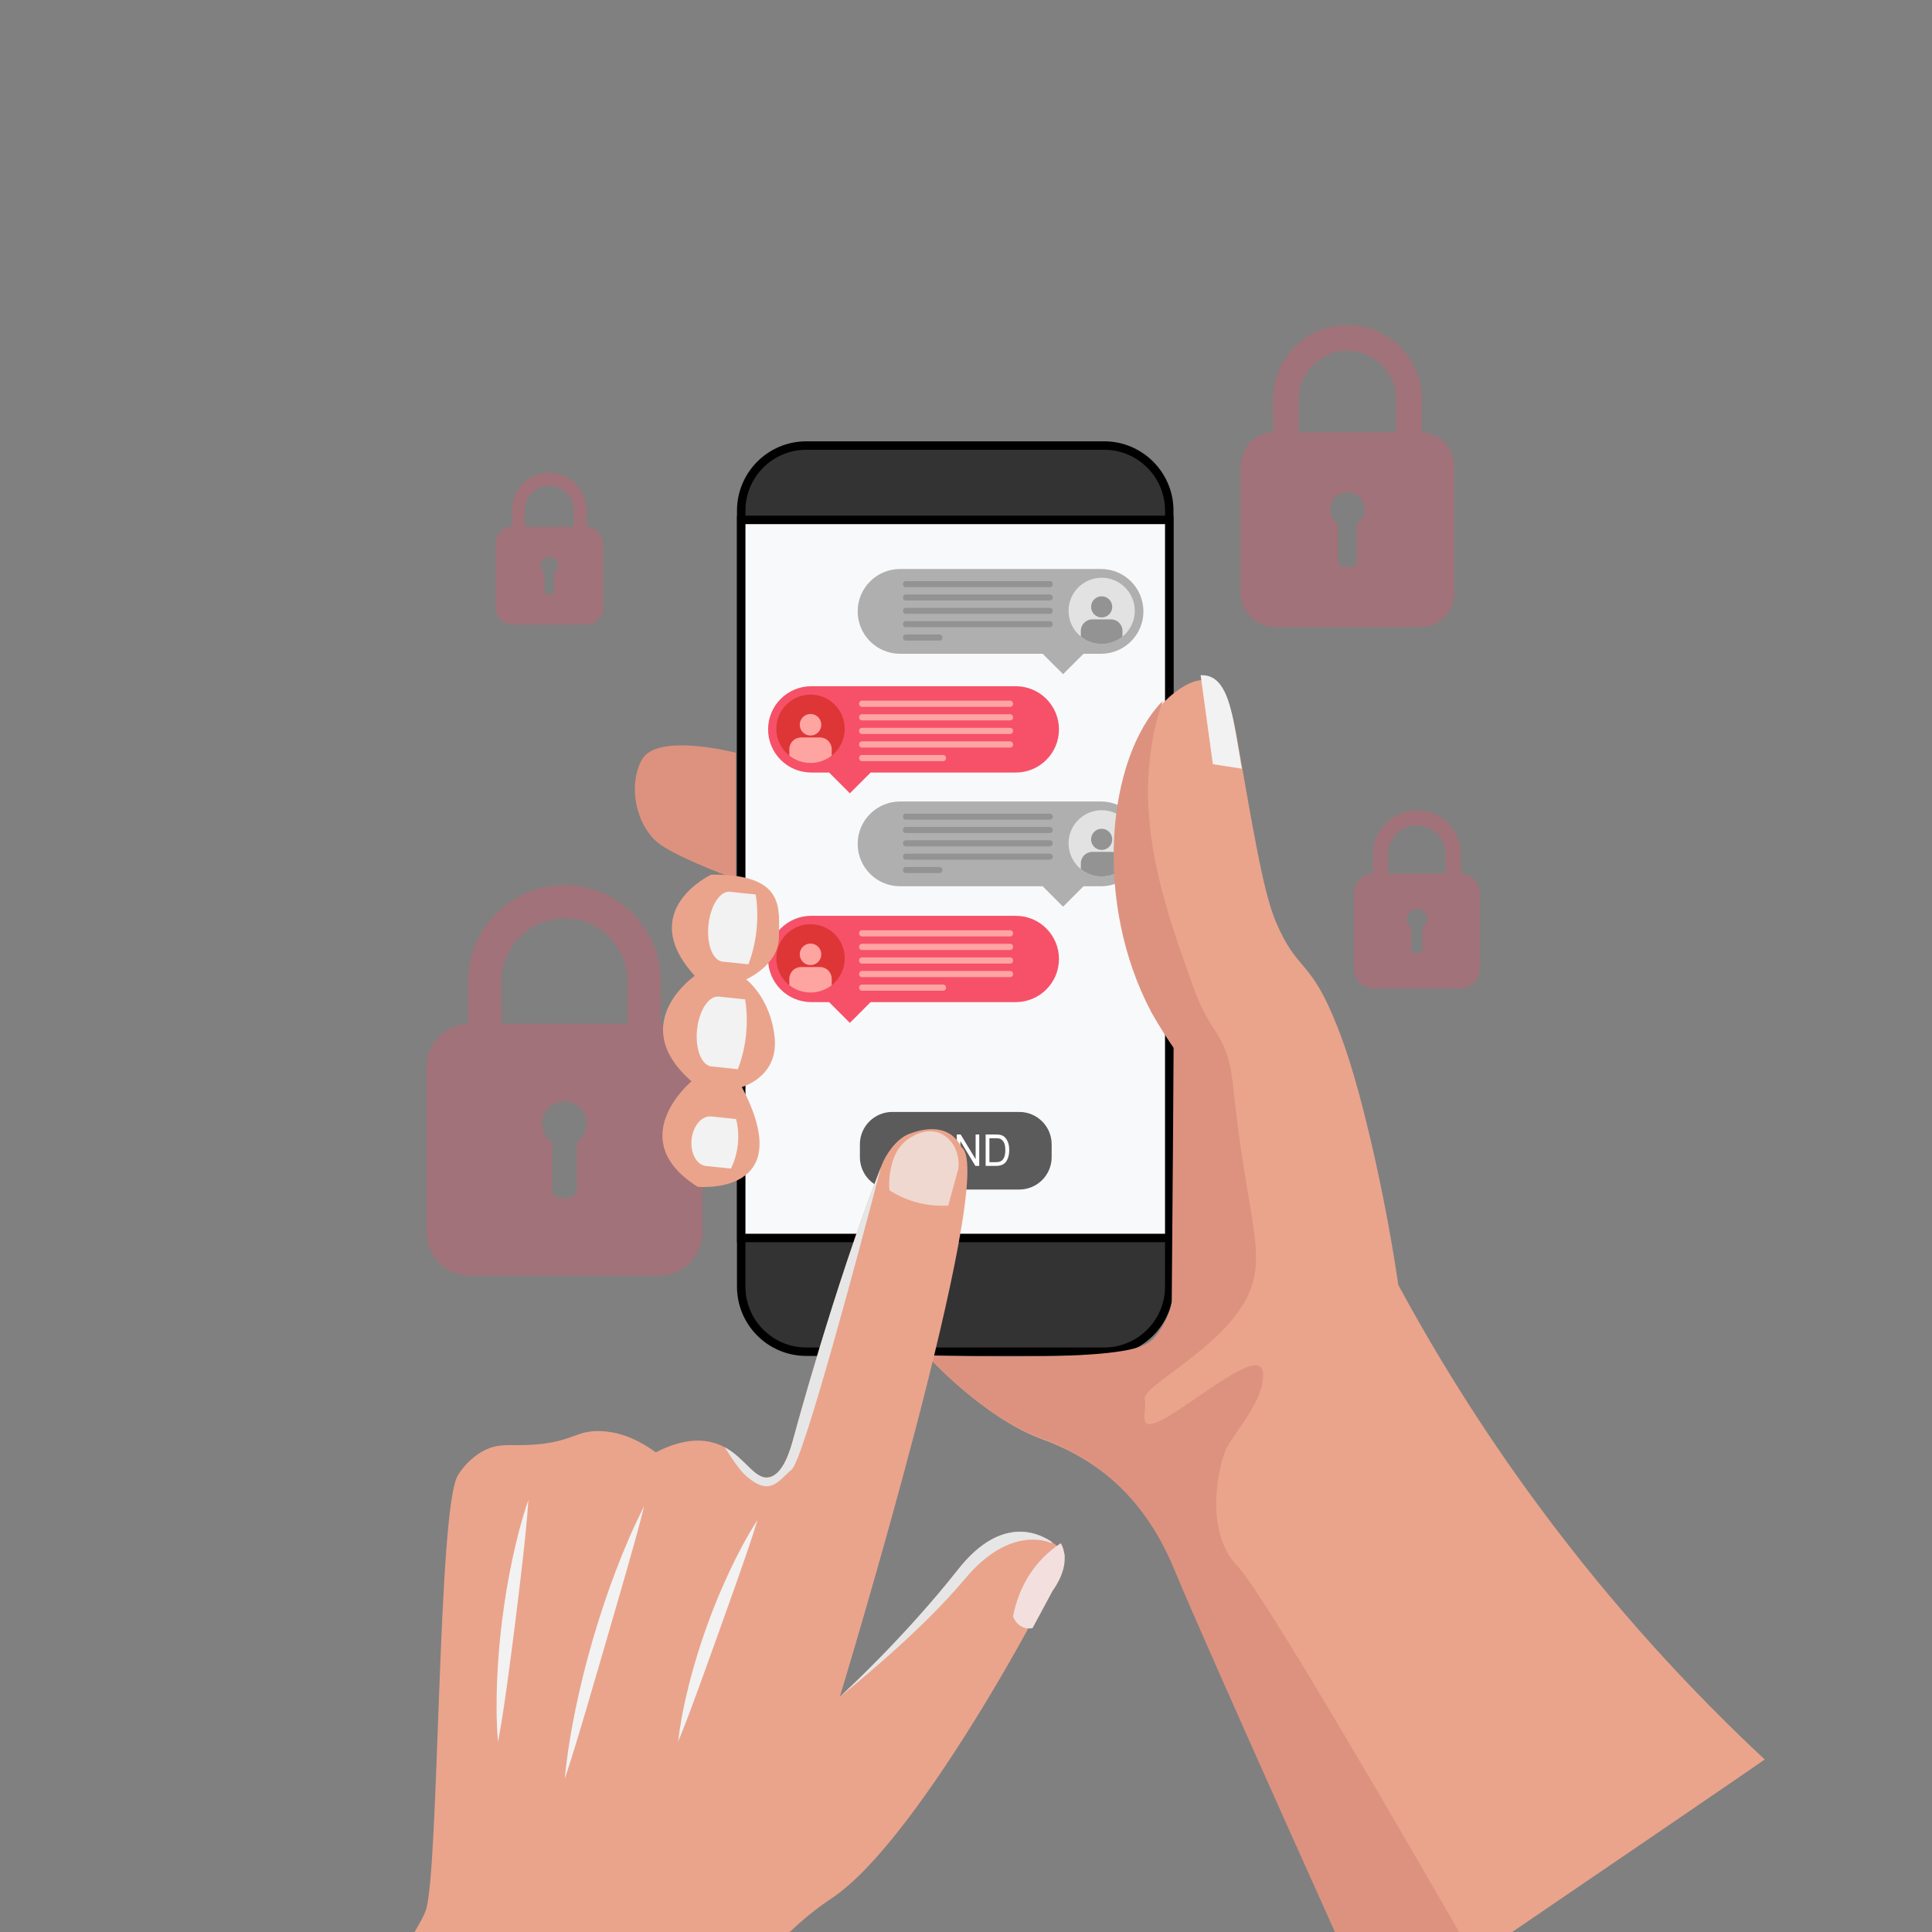 <?xml version="1.0" encoding="utf-8"?>
<!-- Generator: Adobe Illustrator 25.2.1, SVG Export Plug-In . SVG Version: 6.00 Build 0)  -->
<svg version="1.1" xmlns="http://www.w3.org/2000/svg" xmlns:xlink="http://www.w3.org/1999/xlink" x="0px" y="0px"
	 viewBox="0 0 1600 1600" style="enable-background:new 0 0 1600 1600;" xml:space="preserve">
<rect x="0" y="0" width="1600" height="1600" fill="#808080" stroke="none"/>
<style type="text/css">
	.st0{opacity:0.28;fill:#F65169;}
	.st1{fill:#333333;stroke:#000000;stroke-width:7;stroke-miterlimit:10;}
	.st2{fill:#F8F9FA;stroke:#000000;stroke-width:7;stroke-miterlimit:10;}
	.st3{fill:#5B5B5B;}
	.st4{fill:#FFFFFF;}
	.st5{fill:#F65169;}
	.st6{fill:#DE3636;}
	.st7{fill:#FEA5A1;}
	.st8{fill:#AFAFAF;}
	.st9{fill:#E2E2E2;}
	.st10{fill:#939393;}
	.st11{fill:#EAA48C;}
	.st12{fill:#DD927F;}
	.st13{fill:#F2F2F2;}
	.st14{opacity:0.67;fill:#F2F2F2;}
	.st15{fill:#F4DFDF;}
	.st16{fill:#E6E6E6;}
	.st17{fill:none;}
</style>
<g id="Layer_3">
</g>
<g id="Layer_2">
	<path class="st0" d="M485.35,436.2h0.53v-13.64c0-17.1-13.91-31.01-31.02-31.01c-17.1,0-31.01,13.91-31.01,31.01v13.64h0.52
		c-7.7,0.05-13.93,6.31-13.93,14.02v53.03c0,7.74,6.27,14.02,14.02,14.02h60.81c7.76,0,14.03-6.27,14.03-14.02v-53.03
		C499.29,442.51,493.06,436.25,485.35,436.2z M454.86,402.25c11.2,0,20.31,9.11,20.31,20.31v13.64h-40.61v-13.64
		C434.55,411.36,443.66,402.25,454.86,402.25z M458.82,474.37v15.21c0,1.5-1.21,2.71-2.71,2.71h-2.49c-1.49,0-2.7-1.21-2.7-2.71
		v-15.21c-2.34-1.55-3.73-4.43-3.05-7.57c0.58-2.69,2.76-4.86,5.45-5.42c4.64-0.97,8.74,2.54,8.74,7.01
		C462.04,470.88,460.75,473.08,458.82,474.37z"/>
	<path class="st0" d="M545.92,847.87h1.36v-35.1c0-44-35.8-79.79-79.79-79.79c-44,0-79.79,35.79-79.79,79.79v35.1h1.33
		c-19.82,0.12-35.84,16.23-35.84,36.08v136.44c0,19.92,16.14,36.06,36.06,36.06H545.7c19.95,0,36.09-16.14,36.09-36.06V883.95
		C581.79,864.1,565.77,847.99,545.92,847.87z M467.49,760.53c28.81,0,52.24,23.44,52.24,52.24v35.09H415.24v-35.09
		C415.24,783.96,438.68,760.53,467.49,760.53z M477.66,946.05v39.12c0,3.87-3.11,6.98-6.98,6.98h-6.42c-3.84,0-6.95-3.11-6.95-6.98
		v-39.12c-6.03-3.98-9.58-11.41-7.85-19.48c1.49-6.92,7.09-12.5,14.01-13.96c11.94-2.49,22.47,6.53,22.47,18.05
		C485.96,937.08,482.65,942.74,477.66,946.05z"/>
</g>
<g id="Layer_1">
	<g>
		<g>
			<g>
				<path class="st1" d="M667.7,368.98h246.77c29.7,0,53.86,24.17,53.86,53.88v642.71c0,29.7-24.16,53.86-53.86,53.86H667.7
					c-29.7,0-53.86-24.16-53.86-53.86V422.86C613.84,393.15,638,368.98,667.7,368.98z"/>
			</g>
			<g>
				<rect x="613.84" y="430.56" class="st2" width="354.49" height="594.69"/>
			</g>
		</g>
		<g>
			<path class="st3" d="M844.12,985.11H738.96c-14.82,0-26.83-12.01-26.83-26.83v-10.59c0-14.82,12.01-26.83,26.83-26.83h105.15
				c14.82,0,26.83,12.01,26.83,26.83v10.59C870.95,973.1,858.94,985.11,844.12,985.11z"/>
			<g>
				<path class="st4" d="M762.31,947.16c-0.13-1.66-0.67-2.9-1.63-3.73c-0.96-0.83-2.33-1.25-4.11-1.25c-1.61,0-2.92,0.33-3.93,0.99
					c-1.01,0.66-1.51,1.63-1.51,2.89c0,1.12,0.39,1.96,1.17,2.51c0.78,0.55,2.27,1.1,4.47,1.64c1.96,0.47,3.55,0.96,4.79,1.45
					c1.24,0.5,2.29,1.27,3.17,2.31c0.88,1.05,1.32,2.45,1.32,4.21c0,2.24-0.81,4.09-2.43,5.57c-1.62,1.48-3.73,2.22-6.33,2.22
					c-3.32,0-5.81-0.82-7.45-2.45c-1.65-1.63-2.52-3.75-2.62-6.35l2.97-0.28c0.14,2.08,0.87,3.6,2.19,4.55
					c1.32,0.95,2.92,1.43,4.79,1.43c1.75,0,3.17-0.4,4.25-1.19c1.08-0.79,1.62-1.87,1.62-3.23c0-1.42-0.56-2.45-1.69-3.1
					c-1.13-0.65-3.02-1.29-5.68-1.92c-2.66-0.63-4.57-1.52-5.75-2.67c-1.17-1.15-1.76-2.64-1.76-4.47c0-2.08,0.74-3.8,2.22-5.16
					c1.48-1.36,3.5-2.04,6.06-2.04c2.62,0,4.73,0.68,6.33,2.03c1.6,1.35,2.44,3.28,2.54,5.77L762.31,947.16z"/>
				<path class="st4" d="M788.02,965.54h-17.65v-26.01h17.1v3.09H773.5v7.95h13.07v3.09H773.5v8.8h14.52V965.54z"/>
				<path class="st4" d="M810.97,965.54h-3.21l-12.35-20.42h-0.06v20.42h-2.97v-26.01h3.19l12.35,20.42h0.06v-20.42h2.98V965.54z"/>
				<path class="st4" d="M816.26,939.54h8.16c1.43,0,2.66,0.08,3.69,0.24c1.03,0.16,2.02,0.55,2.96,1.17
					c0.94,0.62,1.76,1.48,2.47,2.56c0.7,1.09,1.26,2.34,1.66,3.75c0.4,1.41,0.6,3.13,0.6,5.14c0,3.83-0.83,6.98-2.48,9.45
					c-1.65,2.47-4.5,3.7-8.54,3.7h-8.51V939.54z M819.39,962.46h5.06c1.03,0,1.95-0.07,2.76-0.21c0.81-0.14,1.63-0.53,2.47-1.15
					c0.83-0.63,1.52-1.66,2.07-3.09c0.55-1.43,0.82-3.32,0.82-5.68c0-1.3-0.1-2.52-0.31-3.65c-0.21-1.13-0.6-2.16-1.16-3.09
					c-0.56-0.93-1.21-1.61-1.94-2.04c-0.73-0.43-1.44-0.69-2.14-0.79c-0.69-0.09-1.58-0.14-2.67-0.14h-4.96V962.46z"/>
			</g>
		</g>
		<g>
			<path class="st5" d="M841.25,758.44H671.83c-19.73,0-35.73,16-35.73,35.73v0c0,19.73,16,35.73,35.73,35.73h14.79l17.2,17.2
				l17.2-17.2h120.23c19.73,0,35.73-16,35.73-35.73v0C876.98,774.43,860.98,758.44,841.25,758.44z"/>
			<g>
				<path class="st6" d="M699.56,793.69c0,9.01-4.21,17.04-10.77,22.23c-4.82,3.81-10.92,6.09-17.55,6.09s-12.72-2.28-17.55-6.09
					c-6.56-5.19-10.77-13.22-10.77-22.23c0-15.64,12.68-28.32,28.32-28.32S699.56,778.05,699.56,793.69z"/>
				<g>
					<circle class="st7" cx="671.24" cy="790.34" r="8.92"/>
					<path class="st7" d="M688.79,810.54v5.38c-4.82,3.81-10.92,6.09-17.55,6.09s-12.72-2.28-17.55-6.09v-5.38
						c0-5.32,4.35-9.67,9.67-9.67h15.75C684.43,800.87,688.79,805.22,688.79,810.54z"/>
				</g>
			</g>
			<g>
				<path class="st7" d="M836.65,770.38H713.77c-1.3,0-2.35,1.14-2.35,2.56l0,0c0,1.41,1.05,2.56,2.35,2.56h122.88
					c1.3,0,2.35-1.14,2.35-2.56l0,0C839,771.53,837.95,770.38,836.65,770.38z"/>
				<path class="st7" d="M836.65,781.63H713.77c-1.3,0-2.35,1.14-2.35,2.56l0,0c0,1.41,1.05,2.56,2.35,2.56h122.88
					c1.3,0,2.35-1.14,2.35-2.56l0,0C839,782.77,837.95,781.63,836.65,781.63z"/>
				<path class="st7" d="M836.65,792.87H713.77c-1.3,0-2.35,1.14-2.35,2.56l0,0c0,1.41,1.05,2.56,2.35,2.56h122.88
					c1.3,0,2.35-1.14,2.35-2.56l0,0C839,794.01,837.95,792.87,836.65,792.87z"/>
				<path class="st7" d="M836.65,804.11H713.77c-1.3,0-2.35,1.14-2.35,2.56l0,0c0,1.41,1.05,2.56,2.35,2.56h122.88
					c1.3,0,2.35-1.14,2.35-2.56l0,0C839,805.26,837.95,804.11,836.65,804.11z"/>
				<path class="st7" d="M781.14,815.36h-67.37c-1.3,0-2.35,1.14-2.35,2.56l0,0c0,1.41,1.05,2.56,2.35,2.56h67.37
					c1.3,0,2.35-1.14,2.35-2.56l0,0C783.49,816.5,782.43,815.36,781.14,815.36z"/>
			</g>
		</g>
		<g>
			<path class="st8" d="M745.39,471.23h166.44c19.39,0,35.1,15.72,35.1,35.1v0c0,19.39-15.72,35.1-35.1,35.1H897.3l-16.9,16.9
				l-16.9-16.9H745.39c-19.39,0-35.1-15.72-35.1-35.1v0C710.29,486.95,726,471.23,745.39,471.23z"/>
			<path class="st9" d="M939.77,505.88c0,8.61-3.97,16.3-10.18,21.32c-4.71,3.81-10.71,6.1-17.24,6.1c-6.53,0-12.53-2.28-17.24-6.1
				c-6.21-5.03-10.18-12.71-10.18-21.32c0-15.14,12.28-27.42,27.42-27.42C927.49,478.46,939.77,490.74,939.77,505.88z"/>
			<g>
				<circle class="st10" cx="912.35" cy="502.59" r="8.76"/>
				<path class="st10" d="M929.58,522.44v4.77c-4.71,3.81-10.71,6.1-17.24,6.1c-6.53,0-12.53-2.28-17.24-6.1v-4.77
					c0-5.23,4.28-9.5,9.5-9.5h15.47C925.31,512.93,929.58,517.21,929.58,522.44z"/>
			</g>
			<g>
				<path class="st10" d="M869.57,481.27H750.04c-1.26,0-2.29,1.12-2.29,2.51l0,0c0,1.39,1.02,2.51,2.29,2.51h119.53
					c1.26,0,2.29-1.12,2.29-2.51l0,0C871.86,482.4,870.83,481.27,869.57,481.27z"/>
				<path class="st10" d="M869.57,492.32H750.04c-1.26,0-2.29,1.12-2.29,2.51l0,0c0,1.39,1.02,2.51,2.29,2.51h119.53
					c1.26,0,2.29-1.12,2.29-2.51l0,0C871.86,493.45,870.83,492.32,869.57,492.32z"/>
				<path class="st10" d="M869.57,503.37H750.04c-1.26,0-2.29,1.12-2.29,2.51l0,0c0,1.39,1.02,2.51,2.29,2.51h119.53
					c1.26,0,2.29-1.12,2.29-2.51l0,0C871.86,504.49,870.83,503.37,869.57,503.37z"/>
				<path class="st10" d="M869.57,514.41H750.04c-1.26,0-2.29,1.12-2.29,2.51l0,0c0,1.39,1.02,2.51,2.29,2.51h119.53
					c1.26,0,2.29-1.12,2.29-2.51l0,0C871.86,515.54,870.83,514.41,869.57,514.41z"/>
				<path class="st10" d="M778.23,525.46h-28.18c-1.26,0-2.29,1.12-2.29,2.51l0,0c0,1.39,1.02,2.51,2.29,2.51h28.18
					c1.26,0,2.29-1.12,2.29-2.51l0,0C780.52,526.59,779.49,525.46,778.23,525.46z"/>
			</g>
		</g>
		<g>
			<path class="st8" d="M745.39,663.77h166.44c19.39,0,35.1,15.72,35.1,35.1v0c0,19.39-15.72,35.1-35.1,35.1H897.3l-16.9,16.9
				l-16.9-16.9H745.39c-19.39,0-35.1-15.72-35.1-35.1v0C710.29,679.49,726,663.77,745.39,663.77z"/>
			<path class="st9" d="M939.77,698.42c0,8.61-3.97,16.3-10.18,21.32c-4.71,3.81-10.71,6.09-17.24,6.09
				c-6.53,0-12.53-2.28-17.24-6.09c-6.21-5.03-10.18-12.71-10.18-21.32c0-15.14,12.28-27.42,27.42-27.42
				C927.49,671,939.77,683.28,939.77,698.42z"/>
			<g>
				<circle class="st10" cx="912.35" cy="695.13" r="8.76"/>
				<path class="st10" d="M929.58,714.98v4.77c-4.71,3.81-10.71,6.09-17.24,6.09c-6.53,0-12.53-2.28-17.24-6.09v-4.77
					c0-5.23,4.28-9.5,9.5-9.5h15.47C925.31,705.48,929.58,709.75,929.58,714.98z"/>
			</g>
			<g>
				<path class="st10" d="M869.57,673.82H750.04c-1.26,0-2.29,1.12-2.29,2.51l0,0c0,1.39,1.02,2.51,2.29,2.51h119.53
					c1.26,0,2.29-1.12,2.29-2.51l0,0C871.86,674.94,870.83,673.82,869.57,673.82z"/>
				<path class="st10" d="M869.57,684.86H750.04c-1.26,0-2.29,1.12-2.29,2.51l0,0c0,1.39,1.02,2.51,2.29,2.51h119.53
					c1.26,0,2.29-1.12,2.29-2.51l0,0C871.86,685.99,870.83,684.86,869.57,684.86z"/>
				<path class="st10" d="M869.57,695.91H750.04c-1.26,0-2.29,1.12-2.29,2.51l0,0c0,1.39,1.02,2.51,2.29,2.51h119.53
					c1.26,0,2.29-1.12,2.29-2.51l0,0C871.86,697.03,870.83,695.91,869.57,695.91z"/>
				<path class="st10" d="M869.57,706.96H750.04c-1.26,0-2.29,1.12-2.29,2.51l0,0c0,1.39,1.02,2.51,2.29,2.51h119.53
					c1.26,0,2.29-1.12,2.29-2.51l0,0C871.86,708.08,870.83,706.96,869.57,706.96z"/>
				<path class="st10" d="M778.23,718h-28.18c-1.26,0-2.29,1.12-2.29,2.51l0,0c0,1.39,1.02,2.51,2.29,2.51h28.18
					c1.26,0,2.29-1.12,2.29-2.51l0,0C780.52,719.13,779.49,718,778.23,718z"/>
			</g>
		</g>
		<g>
			<path class="st5" d="M841.25,568.31H671.83c-19.73,0-35.73,16-35.73,35.73v0c0,19.73,16,35.73,35.73,35.73h14.79l17.2,17.2
				l17.2-17.2h120.23c19.73,0,35.73-16,35.73-35.73v0C876.98,584.31,860.98,568.31,841.25,568.31z"/>
			<g>
				<path class="st6" d="M699.56,603.56c0,9.01-4.21,17.04-10.77,22.23c-4.82,3.81-10.92,6.09-17.55,6.09s-12.72-2.28-17.55-6.09
					c-6.56-5.19-10.77-13.22-10.77-22.23c0-15.64,12.68-28.32,28.32-28.32S699.56,587.92,699.56,603.56z"/>
				<g>
					<circle class="st7" cx="671.24" cy="600.21" r="8.92"/>
					<path class="st7" d="M688.79,620.42v5.38c-4.82,3.81-10.92,6.09-17.55,6.09s-12.72-2.28-17.55-6.09v-5.38
						c0-5.32,4.35-9.67,9.67-9.67h15.75C684.43,610.74,688.79,615.1,688.79,620.42z"/>
				</g>
			</g>
			<g>
				<path class="st7" d="M836.65,580.26H713.77c-1.3,0-2.35,1.14-2.35,2.56l0,0c0,1.41,1.05,2.56,2.35,2.56h122.88
					c1.3,0,2.35-1.14,2.35-2.56l0,0C839,581.4,837.95,580.26,836.65,580.26z"/>
				<path class="st7" d="M836.65,591.5H713.77c-1.3,0-2.35,1.14-2.35,2.56l0,0c0,1.41,1.05,2.56,2.35,2.56h122.88
					c1.3,0,2.35-1.14,2.35-2.56l0,0C839,592.64,837.95,591.5,836.65,591.5z"/>
				<path class="st7" d="M836.65,602.74H713.77c-1.3,0-2.35,1.14-2.35,2.56l0,0c0,1.41,1.05,2.56,2.35,2.56h122.88
					c1.3,0,2.35-1.14,2.35-2.56l0,0C839,603.89,837.95,602.74,836.65,602.74z"/>
				<path class="st7" d="M836.65,613.99H713.77c-1.3,0-2.35,1.14-2.35,2.56l0,0c0,1.41,1.05,2.56,2.35,2.56h122.88
					c1.3,0,2.35-1.14,2.35-2.56l0,0C839,615.13,837.95,613.99,836.65,613.99z"/>
				<path class="st7" d="M781.14,625.23h-67.37c-1.3,0-2.35,1.14-2.35,2.56l0,0c0,1.41,1.05,2.56,2.35,2.56h67.37
					c1.3,0,2.35-1.14,2.35-2.56l0,0C783.49,626.38,782.43,625.23,781.14,625.23z"/>
			</g>
		</g>
		<path class="st11" d="M1461.44,1457.12c0,0.37-145.27,99.41-240.37,164.18c-46.28,31.53-80.69,54.96-80.69,54.96
			s-142.54-316.07-166.46-374.49c-23.88-58.42-61.98-92.05-110.65-109.78c-48.71-17.72-94.73-68.56-94.73-68.56
			c109.55,1.44,151.84-1.07,170.1-5.26c0.08-0.02,0.16-0.04,0.25-0.06c2.55-0.59,4.62-1.22,6.34-1.88c0.06,0,0.1-0.02,0.15-0.05
			c6.24-2.4,7.74-5.16,10.56-7.95c6.05-5.99,9.82-12.88,10.09-13.37c0-0.02,0-0.02,0-0.02c3.23-6.06,4.67-11.61,5.38-15.31
			c0.54-70.22,1.09-140.44,1.64-210.66c-3.9-5.33-11.01-15.5-18.26-29.09c-48.53-90.92-37.44-210.74,9.18-258.37
			c2.68-2.73,5.46-5.22,8.36-7.46c4.19-3.23,13.41-10.16,22.96-10.75c2.31-0.15,4.64,0.08,6.92,0.82
			c15.09,4.9,19.08,29.25,23.56,54.96c5.9,33.84,10.6,60.69,14.76,82.11c5.79,29.82,10.53,49.11,16.01,62.09
			c17.19,40.72,27.2,30.68,47.23,77.92c8.18,19.29,17.6,44.96,30.58,99.78c7.39,31.24,16.23,73.05,23.71,123.33
			c30.37,56.19,68.38,118.24,116.01,182.69C1337.82,1333.21,1403.1,1402.62,1461.44,1457.12z"/>
		<path class="st12" d="M1220.07,1620.31c-46.28,31.53-80.69,54.95-80.69,54.95s-142.54-316.07-166.46-374.48
			c-23.88-58.42-61.97-92.06-110.65-109.78c-48.72-17.72-94.74-68.56-94.74-68.56c105.01,2.67,149.5-0.28,170.1-5.26
			c0.08-0.03,0.16-0.04,0.25-0.06c2.43-0.6,4.53-1.22,6.34-1.88c0.05-0.01,0.1-0.03,0.15-0.05c5.27-1.89,8.19-3.98,10.34-6.1
			c6.08-6.01,10.05-14.69,10.3-15.22c0.01-0.02,0.01-0.03,0.01-0.03c3.22-6.06,4.66-11.6,5.37-15.3
			c0.54-70.22,1.09-140.44,1.64-210.67c-4.45-6.5-11.02-16.5-18.26-29.09c-48.53-90.92-37.44-210.74,9.18-258.37
			c-2.3,6.74-4.43,14.03-6.25,21.87c-18.01,77.68,8.41,150.88,32.29,217.08c14.33,39.69,27.67,35.24,32.33,80.94
			c11.77,115.68,31.85,142.83,7.06,181.79c-24.79,38.95-82.63,66.1-80.28,76.72c2.35,10.66-9.42,31.9,21.27,13.02
			c30.65-18.88,75.53-56.69,76.73-34.25c1.16,22.43-24.79,49.58-30.7,62.55c-5.91,13.01-18.88,67.34,9.41,96.84
			C1046.13,1319.08,1162.97,1520.82,1220.07,1620.31z"/>
		<path class="st12" d="M609.36,623.42c0,0-65.51-17.12-77.91,5.9c-12.39,23.02-3.54,58.2,17.12,71.3
			c20.66,13.1,60.79,27.29,60.79,27.29V623.42z"/>
		<path class="st11" d="M588.98,724.34c0,0-63.15,29.51-13.58,83.81c0,0-57.36,39.54-2.71,87.35c0,0-57.49,47.81,5.07,87.35
			c0,0,84.4,8.26,36.59-82.63c0,0,30.69-8.26,27.15-41.32c-3.54-33.05-23.61-47.81-23.61-47.81s27.15-11.8,27.15-34.82
			C645.05,753.26,651.54,723.75,588.98,724.34z"/>
		<path class="st13" d="M1028.48,636.61l-24.03-3.74l-10.15-73.66c2.31-0.15,4.64,0.08,6.92,0.82c15.09,4.9,19.08,29.25,23.56,54.96
			C1030.67,648.82,1024.32,615.19,1028.48,636.61z"/>
		<path class="st13" d="M609.6,926.75c0.92,3.56,2.54,11.35,1.4,21.47c-1.07,9.47-4.04,16.29-5.66,19.56
			c-6.86-0.71-13.73-1.43-20.59-2.14c-7.81-0.81-13.19-10.66-12.02-21.99c1.18-11.33,8.47-19.86,16.28-19.05L609.6,926.75z"/>
		<path class="st13" d="M617.04,827.63c0.85,4.96,2.29,15.86,0.71,30.13c-1.48,13.35-4.88,23.05-6.72,27.7
			c-7.27-0.76-14.53-1.51-21.8-2.27c-8.27-0.86-13.63-14.5-11.97-30.48c1.66-15.97,9.71-28.22,17.98-27.36L617.04,827.63z"/>
		<path class="st13" d="M625.8,740.76c0.83,4.96,2.22,15.85,0.64,30.13c-1.48,13.35-4.83,23.05-6.65,27.71
			c-7.13-0.74-14.26-1.48-21.39-2.22c-8.12-0.84-13.35-14.48-11.69-30.45c1.66-15.97,9.59-28.23,17.71-27.39L625.8,740.76z"/>
	</g>
	<g>
		<g>
			<path class="st11" d="M209.57,1791.05l323.9,6.76l24.86-65.87c0,0,54.6-109.9,130.21-159.72
				c75.6-49.82,194.61-278.41,193.2-284.28c-0.41-1.74-4.3-6.58-10.75-11c-15.27-10.45-44.98-18.48-77.46,22.72
				c-45.13,57.24-95.59,103.31-97.92,105.43c-0.05,0.05-0.08,0.06-0.08,0.06s0.01-0.02,0.02-0.05
				c1.69-5.56,131.53-432.94,100.94-454.78c-11.04-21.49-33.56-15-43.4-11.35c-11.61,4.3-20.04,18.74-22.56,25.12
				c-0.31,0.79-0.62,1.58-0.93,2.37c-38.28,97.54-72.27,223.85-72.27,223.86c-2.64,9.83-8.57,30.99-20.61,33.14
				c-11.71,2.1-19.24-15.57-36.55-24.9c-1.95-1.05-4.01-1.99-6.23-2.79c-17.89-6.45-36.58-0.3-50.87,7.02
				c-18.63-13.73-34.17-17.05-44.8-17.58c-20.9-1.05-23.57,8.58-54.69,11.07c-20.97,1.68-29.5-1.9-42.93,5.1
				c0,0-12.7,5.98-21.54,20.61c-16.8,27.84-15.4,329.7-26.6,360.47C341.32,1613.24,209.57,1791.05,209.57,1791.05z"/>
			<path class="st14" d="M793.7,967.8c-2.8,10.19-5.6,20.39-8.4,30.58c-6.7,0.43-16.59,0.22-27.95-3.14
				c-8.78-2.6-15.74-6.29-20.73-9.46c-0.33-3.29-0.51-8.1,0.38-13.77c0.92-5.89,2.97-18.97,13.3-27.35
				c1.58-1.29,16.72-13.17,30.8-4.88C789.94,944.97,794.91,956.08,793.7,967.8z"/>
			<path class="st15" d="M878.54,1278.02c-5.86,3.81-13.35,9.67-20.41,18.41c-13.03,16.11-17.46,33.14-19.14,42.23
				c0.35,1.01,2.28,6.23,7.68,8.72c3.71,1.71,7.09,1.23,8.43,0.96c5.58-10.34,11.15-20.69,16.72-31.03
				c2.95-4.11,13.59-19.82,8.63-34.9C880,1280.98,879.37,1279.51,878.54,1278.02z"/>
		</g>
		<g>
			<g>
				<path class="st13" d="M627.34,1258.73c-4.75,15.73-10.14,31.07-15.5,46.4l-16.3,45.81l-16.48,45.74
					c-5.59,15.24-11.16,30.52-17.46,45.7c1.87-16.33,5.19-32.38,9.2-48.25c4.05-15.85,8.87-31.51,14.4-46.9
					c5.52-15.4,11.74-30.55,18.68-45.36C610.85,1287.07,618.45,1272.55,627.34,1258.73z"/>
			</g>
		</g>
		<g>
			<g>
				<path class="st13" d="M533.47,1247.37c-4.76,19.16-10.17,38-15.54,56.82l-16.32,56.34l-16.46,56.3
					c-5.58,18.77-11.13,37.56-17.42,56.28c1.81-19.67,5.07-39.1,9.03-58.38c4-19.27,8.78-38.38,14.29-57.28
					c5.51-18.9,11.73-37.58,18.7-55.99C516.76,1283.08,524.44,1264.93,533.47,1247.37z"/>
			</g>
		</g>
		<g>
			<g>
				<path class="st13" d="M437.58,1242.18c-1.08,16.98-2.91,33.72-4.77,50.45c-1.9,16.72-3.92,33.39-6,50.05
					c-2.08,16.66-4.24,33.31-6.53,49.98c-2.33,16.67-4.7,33.35-7.87,50.06c-1.41-16.96-1.4-33.91-0.75-50.83
					c0.69-16.92,2.12-33.79,4.24-50.59c2.11-16.79,4.9-33.5,8.41-50.06C427.86,1274.7,432.04,1258.27,437.58,1242.18z"/>
			</g>
		</g>
		<path class="st16" d="M600.18,1198.56c6.83,10.98,12.99,19.61,17.53,23.6c20.23,17.78,26.71,4.23,38.03-5.27
			c9.52-7.99,55.86-181.08,73.86-250.42c-38.28,97.54-72.27,223.85-72.27,223.86c-2.64,9.83-8.57,30.99-20.61,33.14
			C625.02,1225.56,617.49,1207.89,600.18,1198.56z"/>
		<path class="st16" d="M695.62,1405.09c2.44-1.92,65.27-51.72,103.36-97.38c38.85-46.58,71.88-29.69,71.88-29.69
			s0.06-0.38,0.13-1.08c-15.27-10.45-44.98-18.48-77.46,22.72C748.42,1356.9,697.96,1402.97,695.62,1405.09z"/>
	</g>
	<rect x="-281.49" y="83.58" class="st17" width="2384" height="1684"/>
	<path class="st0" d="M1176.52,357.99h1.05v-27.14c0-34.02-27.67-61.69-61.69-61.69c-34.02,0-61.69,27.67-61.69,61.69v27.14h1.03
		c-15.32,0.09-27.71,12.55-27.71,27.9v105.49c0,15.4,12.48,27.88,27.88,27.88h120.95c15.43,0,27.9-12.48,27.9-27.88V385.89
		C1204.25,370.54,1191.87,358.08,1176.52,357.99z M1115.88,290.46c22.27,0,40.39,18.12,40.39,40.39v27.13h-80.78v-27.13
		C1075.49,308.58,1093.61,290.46,1115.88,290.46z M1123.75,433.89v30.24c0,2.99-2.41,5.39-5.4,5.39h-4.96
		c-2.97,0-5.37-2.4-5.37-5.39v-30.24c-4.66-3.08-7.41-8.82-6.07-15.06c1.15-5.35,5.48-9.66,10.83-10.79
		c9.23-1.93,17.38,5.05,17.38,13.95C1130.16,426.96,1127.6,431.34,1123.75,433.89z"/>
	<path class="st0" d="M1209.2,723.43h0.62v-16.01c0-20.07-16.33-36.4-36.4-36.4c-20.07,0-36.4,16.33-36.4,36.4v16.01h0.61
		c-9.04,0.06-16.35,7.4-16.35,16.46v62.24c0,9.09,7.36,16.45,16.45,16.45h71.36c9.1,0,16.46-7.36,16.46-16.45v-62.24
		C1225.56,730.84,1218.25,723.49,1209.2,723.43z M1173.42,683.59c13.14,0,23.83,10.69,23.83,23.83v16h-47.66v-16
		C1149.59,694.28,1160.28,683.59,1173.42,683.59z M1178.06,768.22v17.84c0,1.76-1.42,3.18-3.18,3.18h-2.93
		c-1.75,0-3.17-1.42-3.17-3.18v-17.84c-2.75-1.82-4.37-5.2-3.58-8.88c0.68-3.16,3.23-5.7,6.39-6.37c5.45-1.14,10.25,2.98,10.25,8.23
		C1181.84,764.13,1180.33,766.71,1178.06,768.22z"/>
</g>
</svg>
